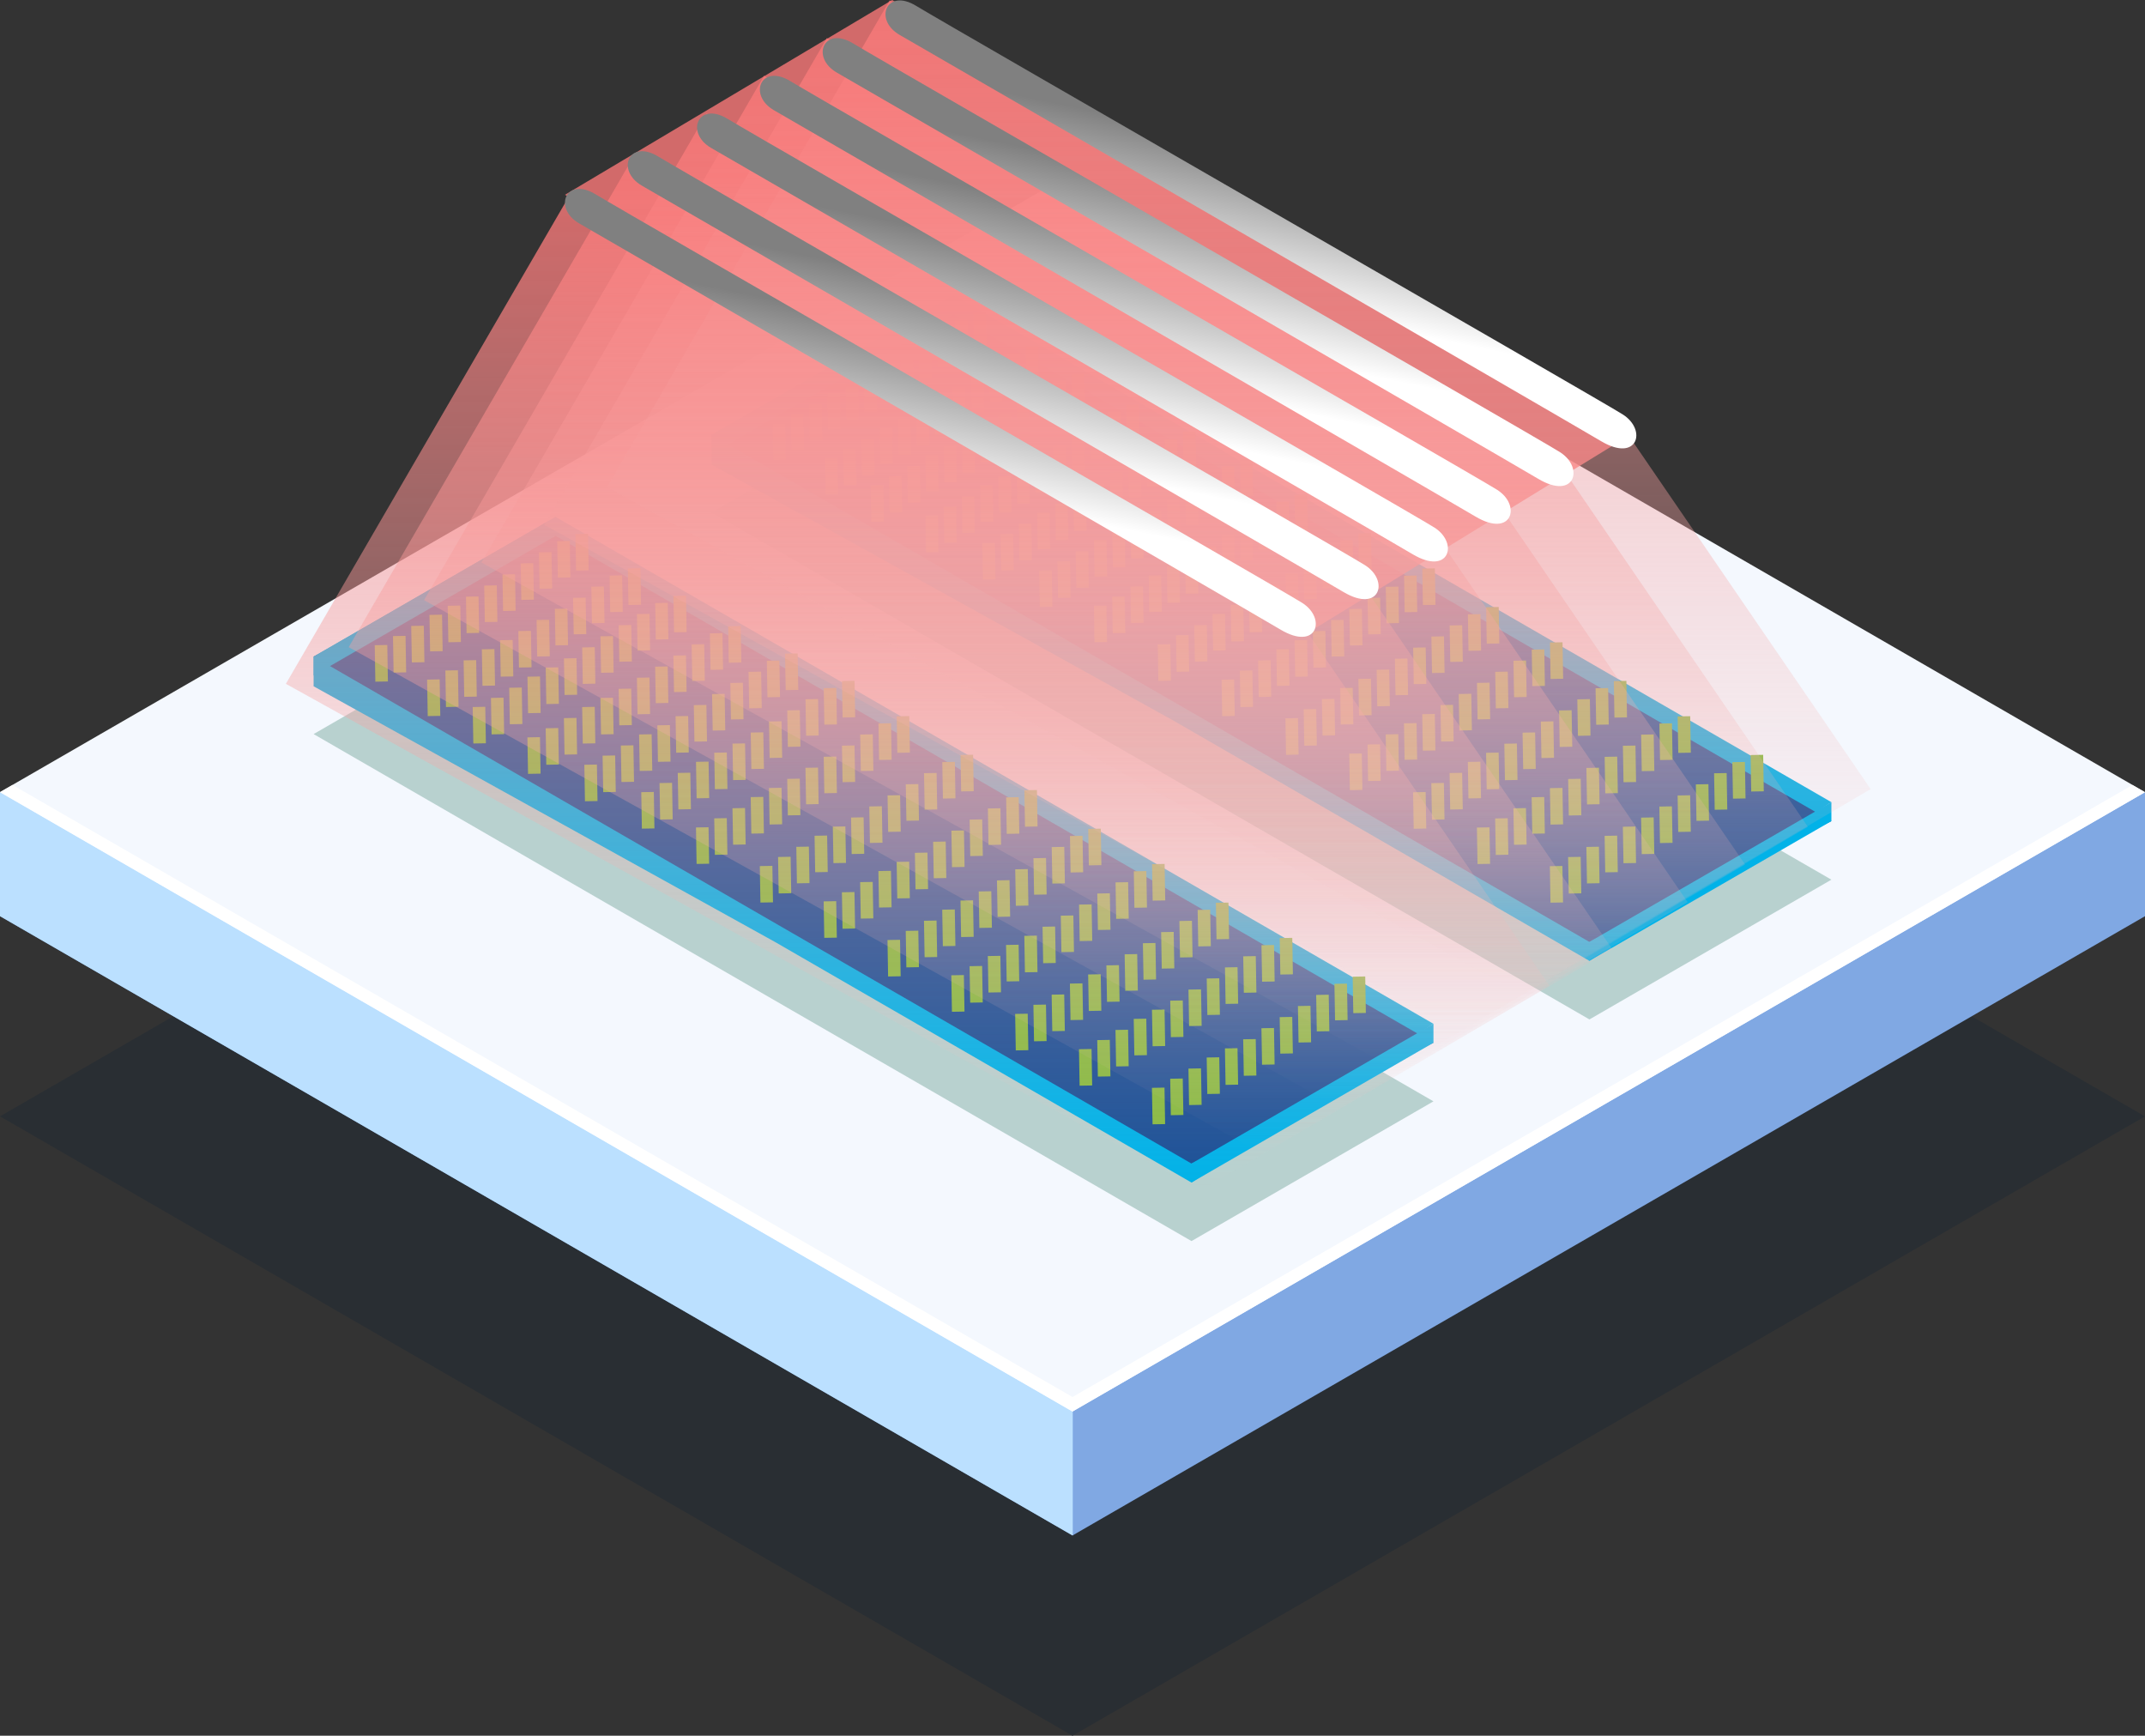 <svg xmlns="http://www.w3.org/2000/svg" xmlns:xlink="http://www.w3.org/1999/xlink" width="170.76" height="138.157" viewBox="0 0 170.76 138.157">
  <rect x="0" y="0" width="170.76" height="138.157" fill="#333333" stroke="none"/>
  <defs>
    <clipPath id="clip-path">
      <path id="路径_11005" data-name="路径 11005" d="M162.275,168.545l85.382,49.293,85.378-49.291V158.68l-170.76,0Z" transform="translate(-162.275 -158.678)" fill="none"/>
    </clipPath>
    <linearGradient id="linear-gradient" x1="0.5" x2="0.5" y2="1" gradientUnits="objectBoundingBox">
      <stop offset="0" stop-color="#fa7878" stop-opacity="0.8"/>
      <stop offset="1" stop-color="#f2caca" stop-opacity="0"/>
    </linearGradient>
    <linearGradient id="linear-gradient-7" x1="0.447" y1="0.647" x2="0.544" y2="0.346" gradientUnits="objectBoundingBox">
      <stop offset="0" stop-color="#fff"/>
      <stop offset="1" stop-color="gray"/>
    </linearGradient>
  </defs>
  <g id="solution_sch_sprouting" transform="translate(-1180.202 -681.827)">
    <g id="底座" transform="translate(1180.202 695.59)">
      <path id="底座-阴影" d="M247.656,235.079l-85.38-49.3,85.378-49.291,85.38,49.293Z" transform="translate(-162.276 -110.685)" fill="#292e33"/>
      <g id="底座-2" data-name="底座" transform="translate(0 0)">
        <g id="底座-右" transform="translate(0 49.293)" clip-path="url(#clip-path)">
          <rect id="矩形_2159" data-name="矩形 2159" width="170.76" height="59.16" fill="#80a8e3"/>
        </g>
        <g id="底座-左" transform="translate(0 49.293)" clip-path="url(#clip-path)">
          <path id="路径_12109" data-name="路径 12109" d="M0,0H85.4V59.181L0,59.16Z" fill="#bbe0ff"/>
        </g>
        <path id="底座-上" d="M247.656,235.079l-85.38-49.3,85.378-49.291,85.38,49.293Z" transform="translate(-162.276 -136.492)" fill="#f4f8fe"/>
        <path id="底座-高光" d="M247.656,207.136l-84.382-48.718-1,.575,85.38,49.3L333.033,159l-1-.575Z" transform="translate(-162.276 -109.703)" fill="#fff"/>
      </g>
    </g>
    <g id="发芽" transform="translate(1205.167 722.97)">
      <path id="阴影" d="M.105,15.836,38.188,37.829,62.125,51.646l7.869,4.546L89.256,45.068l-7.88-4.548L57.449,26.708,19.368,4.718Z" transform="translate(-0.105 1.451)" fill="#b8d1cf"/>
      <g id="板子" transform="translate(0 0)">
        <path id="路径_12165" data-name="路径 12165" d="M.105,15.365V17.73L36.886,38.108,60.819,51.931l9.175,5.3L89.255,44.595l-9.186-5.3L56.145,25.482,19.368,4.247Z" transform="translate(-0.105 -4.247)" fill="#01b2e8"/>
        <path id="水" d="M.105,16.1,38.188,38.09,62.124,51.907l7.869,4.546,19.262-9.617-7.88-4.544L57.448,28.474,19.368,6.489Z" transform="translate(-0.105 -4.98)" fill="#1c5197"/>
        <path id="路径_12167" data-name="路径 12167" d="M60.231,50.554V52.06L79.493,40.938V39.432Z" transform="translate(9.658 0.918)" fill="#01b2e8"/>
        <path id="路径_12181" data-name="路径 12181" d="M60.231,50.554V52.06L79.493,40.938V39.432Z" transform="translate(-60.231 -39.431)" fill="#01b2e8"/>
        <g id="种子" transform="matrix(1, -0.017, 0.017, 1, 5.221, 1.632)">
          <g id="组_29500" data-name="组 29500" transform="translate(0 0)">
            <line id="直线_16" data-name="直线 16" y2="2.904" transform="translate(0 8.572)" fill="none" stroke="#88bb42" stroke-width="1"/>
            <line id="直线_17" data-name="直线 17" y2="2.904" transform="translate(1.465 7.872)" fill="none" stroke="#88bb42" stroke-width="1"/>
            <line id="直线_18" data-name="直线 18" y2="2.904" transform="translate(2.931 7.09)" fill="none" stroke="#88bb42" stroke-width="1"/>
            <line id="直线_19" data-name="直线 19" y2="2.904" transform="translate(4.398 6.233)" fill="none" stroke="#88bb42" stroke-width="1"/>
            <line id="直线_20" data-name="直线 20" y2="2.904" transform="translate(5.863 5.532)" fill="none" stroke="#88bb42" stroke-width="1"/>
            <line id="直线_21" data-name="直线 21" y2="2.904" transform="translate(7.327 4.832)" fill="none" stroke="#88bb42" stroke-width="1"/>
            <line id="直线_22" data-name="直线 22" y2="2.904" transform="translate(8.794 3.976)" fill="none" stroke="#88bb42" stroke-width="1"/>
            <line id="直线_23" data-name="直线 23" y2="2.904" transform="translate(10.262 3.119)" fill="none" stroke="#88bb42" stroke-width="1"/>
            <line id="直线_24" data-name="直线 24" y2="2.904" transform="translate(11.729 2.261)" fill="none" stroke="#88bb42" stroke-width="1"/>
            <line id="直线_25" data-name="直线 25" y2="2.904" transform="translate(13.196 1.401)" fill="none" stroke="#88bb42" stroke-width="1"/>
            <line id="直线_26" data-name="直线 26" y2="2.904" transform="translate(14.664 0.544)" fill="none" stroke="#88bb42" stroke-width="1"/>
            <line id="直线_27" data-name="直线 27" y2="2.904" transform="translate(16.126 0)" fill="none" stroke="#88bb42" stroke-width="1"/>
          </g>
          <g id="组_29501" data-name="组 29501" transform="translate(4.122 2.809)">
            <line id="直线_16-2" data-name="直线 16" y2="2.904" transform="translate(0 8.572)" fill="none" stroke="#88bb42" stroke-width="1"/>
            <line id="直线_17-2" data-name="直线 17" y2="2.904" transform="translate(1.465 7.872)" fill="none" stroke="#88bb42" stroke-width="1"/>
            <line id="直线_18-2" data-name="直线 18" y2="2.904" transform="translate(2.931 7.09)" fill="none" stroke="#88bb42" stroke-width="1"/>
            <line id="直线_19-2" data-name="直线 19" y2="2.904" transform="translate(4.398 6.233)" fill="none" stroke="#88bb42" stroke-width="1"/>
            <line id="直线_20-2" data-name="直线 20" y2="2.904" transform="translate(5.863 5.532)" fill="none" stroke="#88bb42" stroke-width="1"/>
            <line id="直线_21-2" data-name="直线 21" y2="2.904" transform="translate(7.327 4.832)" fill="none" stroke="#88bb42" stroke-width="1"/>
            <line id="直线_22-2" data-name="直线 22" y2="2.904" transform="translate(8.794 3.976)" fill="none" stroke="#88bb42" stroke-width="1"/>
            <line id="直线_23-2" data-name="直线 23" y2="2.904" transform="translate(10.262 3.119)" fill="none" stroke="#88bb42" stroke-width="1"/>
            <line id="直线_24-2" data-name="直线 24" y2="2.904" transform="translate(11.729 2.261)" fill="none" stroke="#88bb42" stroke-width="1"/>
            <line id="直线_25-2" data-name="直线 25" y2="2.904" transform="translate(13.196 1.401)" fill="none" stroke="#88bb42" stroke-width="1"/>
            <line id="直线_26-2" data-name="直线 26" y2="2.904" transform="translate(14.664 0.544)" fill="none" stroke="#88bb42" stroke-width="1"/>
            <line id="直线_27-2" data-name="直线 27" y2="2.904" transform="translate(16.126 0)" fill="none" stroke="#88bb42" stroke-width="1"/>
          </g>
          <g id="组_29502" data-name="组 29502" transform="translate(7.714 5.051)">
            <line id="直线_16-3" data-name="直线 16" y2="2.904" transform="translate(0 8.572)" fill="none" stroke="#88bb42" stroke-width="1"/>
            <line id="直线_17-3" data-name="直线 17" y2="2.904" transform="translate(1.465 7.872)" fill="none" stroke="#88bb42" stroke-width="1"/>
            <line id="直线_18-3" data-name="直线 18" y2="2.904" transform="translate(2.931 7.09)" fill="none" stroke="#88bb42" stroke-width="1"/>
            <line id="直线_19-3" data-name="直线 19" y2="2.904" transform="translate(4.398 6.233)" fill="none" stroke="#88bb42" stroke-width="1"/>
            <line id="直线_20-3" data-name="直线 20" y2="2.904" transform="translate(5.863 5.532)" fill="none" stroke="#88bb42" stroke-width="1"/>
            <line id="直线_21-3" data-name="直线 21" y2="2.904" transform="translate(7.327 4.832)" fill="none" stroke="#88bb42" stroke-width="1"/>
            <line id="直线_22-3" data-name="直线 22" y2="2.904" transform="translate(8.794 3.976)" fill="none" stroke="#88bb42" stroke-width="1"/>
            <line id="直线_23-3" data-name="直线 23" y2="2.904" transform="translate(10.262 3.119)" fill="none" stroke="#88bb42" stroke-width="1"/>
            <line id="直线_24-3" data-name="直线 24" y2="2.904" transform="translate(11.729 2.261)" fill="none" stroke="#88bb42" stroke-width="1"/>
            <line id="直线_25-3" data-name="直线 25" y2="2.904" transform="translate(13.196 1.401)" fill="none" stroke="#88bb42" stroke-width="1"/>
            <line id="直线_26-3" data-name="直线 26" y2="2.904" transform="translate(14.664 0.544)" fill="none" stroke="#88bb42" stroke-width="1"/>
            <line id="直线_27-3" data-name="直线 27" y2="2.904" transform="translate(16.126 0)" fill="none" stroke="#88bb42" stroke-width="1"/>
          </g>
          <g id="组_29503" data-name="组 29503" transform="translate(12.027 7.541)">
            <line id="直线_16-4" data-name="直线 16" y2="2.904" transform="translate(0 8.572)" fill="none" stroke="#88bb42" stroke-width="1"/>
            <line id="直线_17-4" data-name="直线 17" y2="2.904" transform="translate(1.465 7.872)" fill="none" stroke="#88bb42" stroke-width="1"/>
            <line id="直线_18-4" data-name="直线 18" y2="2.904" transform="translate(2.931 7.09)" fill="none" stroke="#88bb42" stroke-width="1"/>
            <line id="直线_19-4" data-name="直线 19" y2="2.904" transform="translate(4.398 6.233)" fill="none" stroke="#88bb42" stroke-width="1"/>
            <line id="直线_20-4" data-name="直线 20" y2="2.904" transform="translate(5.863 5.532)" fill="none" stroke="#88bb42" stroke-width="1"/>
            <line id="直线_21-4" data-name="直线 21" y2="2.904" transform="translate(7.327 4.832)" fill="none" stroke="#88bb42" stroke-width="1"/>
            <line id="直线_22-4" data-name="直线 22" y2="2.904" transform="translate(8.794 3.976)" fill="none" stroke="#88bb42" stroke-width="1"/>
            <line id="直线_23-4" data-name="直线 23" y2="2.904" transform="translate(10.262 3.119)" fill="none" stroke="#88bb42" stroke-width="1"/>
            <line id="直线_24-4" data-name="直线 24" y2="2.904" transform="translate(11.729 2.261)" fill="none" stroke="#88bb42" stroke-width="1"/>
            <line id="直线_25-4" data-name="直线 25" y2="2.904" transform="translate(13.196 1.401)" fill="none" stroke="#88bb42" stroke-width="1"/>
            <line id="直线_26-4" data-name="直线 26" y2="2.904" transform="translate(14.664 0.544)" fill="none" stroke="#88bb42" stroke-width="1"/>
            <line id="直线_27-4" data-name="直线 27" y2="2.904" transform="translate(16.126 0)" fill="none" stroke="#88bb42" stroke-width="1"/>
          </g>
          <g id="组_29504" data-name="组 29504" transform="translate(16.52 9.798)">
            <line id="直线_16-5" data-name="直线 16" y2="2.904" transform="translate(0 8.572)" fill="none" stroke="#88bb42" stroke-width="1"/>
            <line id="直线_17-5" data-name="直线 17" y2="2.904" transform="translate(1.465 7.872)" fill="none" stroke="#88bb42" stroke-width="1"/>
            <line id="直线_18-5" data-name="直线 18" y2="2.904" transform="translate(2.931 7.09)" fill="none" stroke="#88bb42" stroke-width="1"/>
            <line id="直线_19-5" data-name="直线 19" y2="2.904" transform="translate(4.398 6.233)" fill="none" stroke="#88bb42" stroke-width="1"/>
            <line id="直线_20-5" data-name="直线 20" y2="2.904" transform="translate(5.863 5.532)" fill="none" stroke="#88bb42" stroke-width="1"/>
            <line id="直线_21-5" data-name="直线 21" y2="2.904" transform="translate(7.327 4.832)" fill="none" stroke="#88bb42" stroke-width="1"/>
            <line id="直线_22-5" data-name="直线 22" y2="2.904" transform="translate(8.794 3.976)" fill="none" stroke="#88bb42" stroke-width="1"/>
            <line id="直线_23-5" data-name="直线 23" y2="2.904" transform="translate(10.262 3.119)" fill="none" stroke="#88bb42" stroke-width="1"/>
            <line id="直线_24-5" data-name="直线 24" y2="2.904" transform="translate(11.729 2.261)" fill="none" stroke="#88bb42" stroke-width="1"/>
            <line id="直线_25-5" data-name="直线 25" y2="2.904" transform="translate(13.196 1.401)" fill="none" stroke="#88bb42" stroke-width="1"/>
            <line id="直线_26-5" data-name="直线 26" y2="2.904" transform="translate(14.664 0.544)" fill="none" stroke="#88bb42" stroke-width="1"/>
            <line id="直线_27-5" data-name="直线 27" y2="2.904" transform="translate(16.126 0)" fill="none" stroke="#88bb42" stroke-width="1"/>
          </g>
          <g id="组_29505" data-name="组 29505" transform="translate(21.013 12.055)">
            <line id="直线_16-6" data-name="直线 16" y2="2.904" transform="translate(0 8.572)" fill="none" stroke="#88bb42" stroke-width="1"/>
            <line id="直线_17-6" data-name="直线 17" y2="2.904" transform="translate(1.465 7.872)" fill="none" stroke="#88bb42" stroke-width="1"/>
            <line id="直线_18-6" data-name="直线 18" y2="2.904" transform="translate(2.931 7.09)" fill="none" stroke="#88bb42" stroke-width="1"/>
            <line id="直线_19-6" data-name="直线 19" y2="2.904" transform="translate(4.398 6.233)" fill="none" stroke="#88bb42" stroke-width="1"/>
            <line id="直线_20-6" data-name="直线 20" y2="2.904" transform="translate(5.863 5.532)" fill="none" stroke="#88bb42" stroke-width="1"/>
            <line id="直线_21-6" data-name="直线 21" y2="2.904" transform="translate(7.327 4.832)" fill="none" stroke="#88bb42" stroke-width="1"/>
            <line id="直线_22-6" data-name="直线 22" y2="2.904" transform="translate(8.794 3.976)" fill="none" stroke="#88bb42" stroke-width="1"/>
            <line id="直线_23-6" data-name="直线 23" y2="2.904" transform="translate(10.262 3.119)" fill="none" stroke="#88bb42" stroke-width="1"/>
            <line id="直线_24-6" data-name="直线 24" y2="2.904" transform="translate(11.729 2.261)" fill="none" stroke="#88bb42" stroke-width="1"/>
            <line id="直线_25-6" data-name="直线 25" y2="2.904" transform="translate(13.196 1.401)" fill="none" stroke="#88bb42" stroke-width="1"/>
            <line id="直线_26-6" data-name="直线 26" y2="2.904" transform="translate(14.664 0.544)" fill="none" stroke="#88bb42" stroke-width="1"/>
            <line id="直线_27-6" data-name="直线 27" y2="2.904" transform="translate(16.126 0)" fill="none" stroke="#88bb42" stroke-width="1"/>
          </g>
          <g id="组_29506" data-name="组 29506" transform="translate(25.32 14.937)">
            <line id="直线_16-7" data-name="直线 16" y2="2.904" transform="translate(0 8.572)" fill="none" stroke="#88bb42" stroke-width="1"/>
            <line id="直线_17-7" data-name="直线 17" y2="2.904" transform="translate(1.465 7.872)" fill="none" stroke="#88bb42" stroke-width="1"/>
            <line id="直线_18-7" data-name="直线 18" y2="2.904" transform="translate(2.931 7.09)" fill="none" stroke="#88bb42" stroke-width="1"/>
            <line id="直线_19-7" data-name="直线 19" y2="2.904" transform="translate(4.398 6.233)" fill="none" stroke="#88bb42" stroke-width="1"/>
            <line id="直线_20-7" data-name="直线 20" y2="2.904" transform="translate(5.863 5.532)" fill="none" stroke="#88bb42" stroke-width="1"/>
            <line id="直线_21-7" data-name="直线 21" y2="2.904" transform="translate(7.327 4.832)" fill="none" stroke="#88bb42" stroke-width="1"/>
            <line id="直线_22-7" data-name="直线 22" y2="2.904" transform="translate(8.794 3.976)" fill="none" stroke="#88bb42" stroke-width="1"/>
            <line id="直线_23-7" data-name="直线 23" y2="2.904" transform="translate(10.262 3.119)" fill="none" stroke="#88bb42" stroke-width="1"/>
            <line id="直线_24-7" data-name="直线 24" y2="2.904" transform="translate(11.729 2.261)" fill="none" stroke="#88bb42" stroke-width="1"/>
            <line id="直线_25-7" data-name="直线 25" y2="2.904" transform="translate(13.196 1.401)" fill="none" stroke="#88bb42" stroke-width="1"/>
            <line id="直线_26-7" data-name="直线 26" y2="2.904" transform="translate(14.664 0.544)" fill="none" stroke="#88bb42" stroke-width="1"/>
            <line id="直线_27-7" data-name="直线 27" y2="2.904" transform="translate(16.126 0)" fill="none" stroke="#88bb42" stroke-width="1"/>
          </g>
          <g id="组_29507" data-name="组 29507" transform="translate(30.348 18.097)">
            <line id="直线_16-8" data-name="直线 16" y2="2.904" transform="translate(0 8.572)" fill="none" stroke="#88bb42" stroke-width="1"/>
            <line id="直线_17-8" data-name="直线 17" y2="2.904" transform="translate(1.465 7.872)" fill="none" stroke="#88bb42" stroke-width="1"/>
            <line id="直线_18-8" data-name="直线 18" y2="2.904" transform="translate(2.931 7.09)" fill="none" stroke="#88bb42" stroke-width="1"/>
            <line id="直线_19-8" data-name="直线 19" y2="2.904" transform="translate(4.398 6.233)" fill="none" stroke="#88bb42" stroke-width="1"/>
            <line id="直线_20-8" data-name="直线 20" y2="2.904" transform="translate(5.863 5.532)" fill="none" stroke="#88bb42" stroke-width="1"/>
            <line id="直线_21-8" data-name="直线 21" y2="2.904" transform="translate(7.327 4.832)" fill="none" stroke="#88bb42" stroke-width="1"/>
            <line id="直线_22-8" data-name="直线 22" y2="2.904" transform="translate(8.794 3.976)" fill="none" stroke="#88bb42" stroke-width="1"/>
            <line id="直线_23-8" data-name="直线 23" y2="2.904" transform="translate(10.262 3.119)" fill="none" stroke="#88bb42" stroke-width="1"/>
            <line id="直线_24-8" data-name="直线 24" y2="2.904" transform="translate(11.729 2.261)" fill="none" stroke="#88bb42" stroke-width="1"/>
            <line id="直线_25-8" data-name="直线 25" y2="2.904" transform="translate(13.196 1.401)" fill="none" stroke="#88bb42" stroke-width="1"/>
            <line id="直线_26-8" data-name="直线 26" y2="2.904" transform="translate(14.664 0.544)" fill="none" stroke="#88bb42" stroke-width="1"/>
            <line id="直线_27-8" data-name="直线 27" y2="2.904" transform="translate(16.126 0)" fill="none" stroke="#88bb42" stroke-width="1"/>
          </g>
          <g id="组_29508" data-name="组 29508" transform="translate(35.381 20.992)">
            <line id="直线_16-9" data-name="直线 16" y2="2.904" transform="translate(0 8.572)" fill="none" stroke="#88bb42" stroke-width="1"/>
            <line id="直线_17-9" data-name="直线 17" y2="2.904" transform="translate(1.465 7.872)" fill="none" stroke="#88bb42" stroke-width="1"/>
            <line id="直线_18-9" data-name="直线 18" y2="2.904" transform="translate(2.931 7.09)" fill="none" stroke="#88bb42" stroke-width="1"/>
            <line id="直线_19-9" data-name="直线 19" y2="2.904" transform="translate(4.398 6.233)" fill="none" stroke="#88bb42" stroke-width="1"/>
            <line id="直线_20-9" data-name="直线 20" y2="2.904" transform="translate(5.863 5.532)" fill="none" stroke="#88bb42" stroke-width="1"/>
            <line id="直线_21-9" data-name="直线 21" y2="2.904" transform="translate(7.327 4.832)" fill="none" stroke="#88bb42" stroke-width="1"/>
            <line id="直线_22-9" data-name="直线 22" y2="2.904" transform="translate(8.794 3.976)" fill="none" stroke="#88bb42" stroke-width="1"/>
            <line id="直线_23-9" data-name="直线 23" y2="2.904" transform="translate(10.262 3.119)" fill="none" stroke="#88bb42" stroke-width="1"/>
            <line id="直线_24-9" data-name="直线 24" y2="2.904" transform="translate(11.729 2.261)" fill="none" stroke="#88bb42" stroke-width="1"/>
            <line id="直线_25-9" data-name="直线 25" y2="2.904" transform="translate(13.196 1.401)" fill="none" stroke="#88bb42" stroke-width="1"/>
            <line id="直线_26-9" data-name="直线 26" y2="2.904" transform="translate(14.664 0.544)" fill="none" stroke="#88bb42" stroke-width="1"/>
            <line id="直线_27-9" data-name="直线 27" y2="2.904" transform="translate(16.126 0)" fill="none" stroke="#88bb42" stroke-width="1"/>
          </g>
          <g id="组_29509" data-name="组 29509" transform="translate(40.409 24.152)">
            <line id="直线_16-10" data-name="直线 16" y2="2.904" transform="translate(0 8.572)" fill="none" stroke="#88bb42" stroke-width="1"/>
            <line id="直线_17-10" data-name="直线 17" y2="2.904" transform="translate(1.465 7.872)" fill="none" stroke="#88bb42" stroke-width="1"/>
            <line id="直线_18-10" data-name="直线 18" y2="2.904" transform="translate(2.931 7.09)" fill="none" stroke="#88bb42" stroke-width="1"/>
            <line id="直线_19-10" data-name="直线 19" y2="2.904" transform="translate(4.398 6.233)" fill="none" stroke="#88bb42" stroke-width="1"/>
            <line id="直线_20-10" data-name="直线 20" y2="2.904" transform="translate(5.863 5.532)" fill="none" stroke="#88bb42" stroke-width="1"/>
            <line id="直线_21-10" data-name="直线 21" y2="2.904" transform="translate(7.327 4.832)" fill="none" stroke="#88bb42" stroke-width="1"/>
            <line id="直线_22-10" data-name="直线 22" y2="2.904" transform="translate(8.794 3.976)" fill="none" stroke="#88bb42" stroke-width="1"/>
            <line id="直线_23-10" data-name="直线 23" y2="2.904" transform="translate(10.262 3.119)" fill="none" stroke="#88bb42" stroke-width="1"/>
            <line id="直线_24-10" data-name="直线 24" y2="2.904" transform="translate(11.729 2.261)" fill="none" stroke="#88bb42" stroke-width="1"/>
            <line id="直线_25-10" data-name="直线 25" y2="2.904" transform="translate(13.196 1.401)" fill="none" stroke="#88bb42" stroke-width="1"/>
            <line id="直线_26-10" data-name="直线 26" y2="2.904" transform="translate(14.664 0.544)" fill="none" stroke="#88bb42" stroke-width="1"/>
            <line id="直线_27-10" data-name="直线 27" y2="2.904" transform="translate(16.126 0)" fill="none" stroke="#88bb42" stroke-width="1"/>
          </g>
          <g id="组_29510" data-name="组 29510" transform="translate(45.441 27.046)">
            <line id="直线_16-11" data-name="直线 16" y2="2.904" transform="translate(0 8.572)" fill="none" stroke="#88bb42" stroke-width="1"/>
            <line id="直线_17-11" data-name="直线 17" y2="2.904" transform="translate(1.465 7.872)" fill="none" stroke="#88bb42" stroke-width="1"/>
            <line id="直线_18-11" data-name="直线 18" y2="2.904" transform="translate(2.931 7.09)" fill="none" stroke="#88bb42" stroke-width="1"/>
            <line id="直线_19-11" data-name="直线 19" y2="2.904" transform="translate(4.398 6.233)" fill="none" stroke="#88bb42" stroke-width="1"/>
            <line id="直线_20-11" data-name="直线 20" y2="2.904" transform="translate(5.863 5.532)" fill="none" stroke="#88bb42" stroke-width="1"/>
            <line id="直线_21-11" data-name="直线 21" y2="2.904" transform="translate(7.327 4.832)" fill="none" stroke="#88bb42" stroke-width="1"/>
            <line id="直线_22-11" data-name="直线 22" y2="2.904" transform="translate(8.794 3.976)" fill="none" stroke="#88bb42" stroke-width="1"/>
            <line id="直线_23-11" data-name="直线 23" y2="2.904" transform="translate(10.262 3.119)" fill="none" stroke="#88bb42" stroke-width="1"/>
            <line id="直线_24-11" data-name="直线 24" y2="2.904" transform="translate(11.729 2.261)" fill="none" stroke="#88bb42" stroke-width="1"/>
            <line id="直线_25-11" data-name="直线 25" y2="2.904" transform="translate(13.196 1.401)" fill="none" stroke="#88bb42" stroke-width="1"/>
            <line id="直线_26-11" data-name="直线 26" y2="2.904" transform="translate(14.664 0.544)" fill="none" stroke="#88bb42" stroke-width="1"/>
            <line id="直线_27-11" data-name="直线 27" y2="2.904" transform="translate(16.126 0)" fill="none" stroke="#88bb42" stroke-width="1"/>
          </g>
          <g id="组_29511" data-name="组 29511" transform="translate(50.47 30.206)">
            <line id="直线_16-12" data-name="直线 16" y2="2.904" transform="translate(0 8.572)" fill="none" stroke="#88bb42" stroke-width="1"/>
            <line id="直线_17-12" data-name="直线 17" y2="2.904" transform="translate(1.465 7.872)" fill="none" stroke="#88bb42" stroke-width="1"/>
            <line id="直线_18-12" data-name="直线 18" y2="2.904" transform="translate(2.931 7.09)" fill="none" stroke="#88bb42" stroke-width="1"/>
            <line id="直线_19-12" data-name="直线 19" y2="2.904" transform="translate(4.398 6.233)" fill="none" stroke="#88bb42" stroke-width="1"/>
            <line id="直线_20-12" data-name="直线 20" y2="2.904" transform="translate(5.863 5.532)" fill="none" stroke="#88bb42" stroke-width="1"/>
            <line id="直线_21-12" data-name="直线 21" y2="2.904" transform="translate(7.327 4.832)" fill="none" stroke="#88bb42" stroke-width="1"/>
            <line id="直线_22-12" data-name="直线 22" y2="2.904" transform="translate(8.794 3.976)" fill="none" stroke="#88bb42" stroke-width="1"/>
            <line id="直线_23-12" data-name="直线 23" y2="2.904" transform="translate(10.262 3.119)" fill="none" stroke="#88bb42" stroke-width="1"/>
            <line id="直线_24-12" data-name="直线 24" y2="2.904" transform="translate(11.729 2.261)" fill="none" stroke="#88bb42" stroke-width="1"/>
            <line id="直线_25-12" data-name="直线 25" y2="2.904" transform="translate(13.196 1.401)" fill="none" stroke="#88bb42" stroke-width="1"/>
            <line id="直线_26-12" data-name="直线 26" y2="2.904" transform="translate(14.664 0.544)" fill="none" stroke="#88bb42" stroke-width="1"/>
            <line id="直线_27-12" data-name="直线 27" y2="2.904" transform="translate(16.126 0)" fill="none" stroke="#88bb42" stroke-width="1"/>
          </g>
          <g id="组_29512" data-name="组 29512" transform="translate(55.502 33.101)">
            <line id="直线_16-13" data-name="直线 16" y2="2.904" transform="translate(0 8.572)" fill="none" stroke="#88bb42" stroke-width="1"/>
            <line id="直线_17-13" data-name="直线 17" y2="2.904" transform="translate(1.465 7.872)" fill="none" stroke="#88bb42" stroke-width="1"/>
            <line id="直线_18-13" data-name="直线 18" y2="2.904" transform="translate(2.931 7.09)" fill="none" stroke="#88bb42" stroke-width="1"/>
            <line id="直线_19-13" data-name="直线 19" y2="2.904" transform="translate(4.398 6.233)" fill="none" stroke="#88bb42" stroke-width="1"/>
            <line id="直线_20-13" data-name="直线 20" y2="2.904" transform="translate(5.863 5.532)" fill="none" stroke="#88bb42" stroke-width="1"/>
            <line id="直线_21-13" data-name="直线 21" y2="2.904" transform="translate(7.327 4.832)" fill="none" stroke="#88bb42" stroke-width="1"/>
            <line id="直线_22-13" data-name="直线 22" y2="2.904" transform="translate(8.794 3.976)" fill="none" stroke="#88bb42" stroke-width="1"/>
            <line id="直线_23-13" data-name="直线 23" y2="2.904" transform="translate(10.262 3.119)" fill="none" stroke="#88bb42" stroke-width="1"/>
            <line id="直线_24-13" data-name="直线 24" y2="2.904" transform="translate(11.729 2.261)" fill="none" stroke="#88bb42" stroke-width="1"/>
            <line id="直线_25-13" data-name="直线 25" y2="2.904" transform="translate(13.196 1.401)" fill="none" stroke="#88bb42" stroke-width="1"/>
            <line id="直线_26-13" data-name="直线 26" y2="2.904" transform="translate(14.664 0.544)" fill="none" stroke="#88bb42" stroke-width="1"/>
            <line id="直线_27-13" data-name="直线 27" y2="2.904" transform="translate(16.126 0)" fill="none" stroke="#88bb42" stroke-width="1"/>
          </g>
          <g id="组_29513" data-name="组 29513" transform="translate(61.256 36.273)">
            <line id="直线_16-14" data-name="直线 16" y2="2.904" transform="translate(0 8.572)" fill="none" stroke="#88bb42" stroke-width="1"/>
            <line id="直线_17-14" data-name="直线 17" y2="2.904" transform="translate(1.465 7.872)" fill="none" stroke="#88bb42" stroke-width="1"/>
            <line id="直线_18-14" data-name="直线 18" y2="2.904" transform="translate(2.931 7.09)" fill="none" stroke="#88bb42" stroke-width="1"/>
            <line id="直线_19-14" data-name="直线 19" y2="2.904" transform="translate(4.398 6.233)" fill="none" stroke="#88bb42" stroke-width="1"/>
            <line id="直线_20-14" data-name="直线 20" y2="2.904" transform="translate(5.863 5.532)" fill="none" stroke="#88bb42" stroke-width="1"/>
            <line id="直线_21-14" data-name="直线 21" y2="2.904" transform="translate(7.327 4.832)" fill="none" stroke="#88bb42" stroke-width="1"/>
            <line id="直线_22-14" data-name="直线 22" y2="2.904" transform="translate(8.794 3.976)" fill="none" stroke="#88bb42" stroke-width="1"/>
            <line id="直线_23-14" data-name="直线 23" y2="2.904" transform="translate(10.262 3.119)" fill="none" stroke="#88bb42" stroke-width="1"/>
            <line id="直线_24-14" data-name="直线 24" y2="2.904" transform="translate(11.729 2.261)" fill="none" stroke="#88bb42" stroke-width="1"/>
            <line id="直线_25-14" data-name="直线 25" y2="2.904" transform="translate(13.196 1.401)" fill="none" stroke="#88bb42" stroke-width="1"/>
            <line id="直线_26-14" data-name="直线 26" y2="2.904" transform="translate(14.664 0.544)" fill="none" stroke="#88bb42" stroke-width="1"/>
            <line id="直线_27-14" data-name="直线 27" y2="2.904" transform="translate(16.126 0)" fill="none" stroke="#88bb42" stroke-width="1"/>
          </g>
        </g>
      </g>
    </g>
    <g id="发芽-2" data-name="发芽" transform="translate(1236.845 705.327)">
      <path id="阴影-2" data-name="阴影" d="M.105,15.836,38.188,37.829,62.125,51.646l7.869,4.546L89.256,45.068l-7.88-4.548L57.449,26.708,19.368,4.718Z" transform="translate(-0.105 1.451)" fill="#b8d1cf"/>
      <g id="板子-2" data-name="板子" transform="translate(0 0)">
        <path id="路径_12165-2" data-name="路径 12165" d="M.105,15.365V17.73L36.886,38.108,60.819,51.931l9.175,5.3L89.255,44.595l-9.186-5.3L56.145,25.482,19.368,4.247Z" transform="translate(-0.105 -4.247)" fill="#01b2e8"/>
        <path id="水-2" data-name="水" d="M.105,16.1,38.188,38.09,62.124,51.907l7.869,4.546,19.262-9.617-7.88-4.544L57.448,28.474,19.368,6.489Z" transform="translate(-0.105 -4.98)" fill="#1c5197"/>
        <path id="路径_12167-2" data-name="路径 12167" d="M60.231,50.554V52.06L79.493,40.938V39.432Z" transform="translate(9.658 0.918)" fill="#01b2e8"/>
        <path id="路径_12181-2" data-name="路径 12181" d="M60.231,50.554V52.06L79.493,40.938V39.432Z" transform="translate(-60.231 -39.431)" fill="#01b2e8"/>
        <g id="种子-2" data-name="种子" transform="matrix(1, -0.017, 0.017, 1, 5.221, 1.632)">
          <g id="组_29500-2" data-name="组 29500" transform="translate(0 0)">
            <line id="直线_16-15" data-name="直线 16" y2="2.904" transform="translate(0 8.572)" fill="none" stroke="#88bb42" stroke-width="1"/>
            <line id="直线_17-15" data-name="直线 17" y2="2.904" transform="translate(1.465 7.872)" fill="none" stroke="#88bb42" stroke-width="1"/>
            <line id="直线_18-15" data-name="直线 18" y2="2.904" transform="translate(2.931 7.09)" fill="none" stroke="#88bb42" stroke-width="1"/>
            <line id="直线_19-15" data-name="直线 19" y2="2.904" transform="translate(4.398 6.233)" fill="none" stroke="#88bb42" stroke-width="1"/>
            <line id="直线_20-15" data-name="直线 20" y2="2.904" transform="translate(5.863 5.532)" fill="none" stroke="#88bb42" stroke-width="1"/>
            <line id="直线_21-15" data-name="直线 21" y2="2.904" transform="translate(7.327 4.832)" fill="none" stroke="#88bb42" stroke-width="1"/>
            <line id="直线_22-15" data-name="直线 22" y2="2.904" transform="translate(8.794 3.976)" fill="none" stroke="#88bb42" stroke-width="1"/>
            <line id="直线_23-15" data-name="直线 23" y2="2.904" transform="translate(10.262 3.119)" fill="none" stroke="#88bb42" stroke-width="1"/>
            <line id="直线_24-15" data-name="直线 24" y2="2.904" transform="translate(11.729 2.261)" fill="none" stroke="#88bb42" stroke-width="1"/>
            <line id="直线_25-15" data-name="直线 25" y2="2.904" transform="translate(13.196 1.401)" fill="none" stroke="#88bb42" stroke-width="1"/>
            <line id="直线_26-15" data-name="直线 26" y2="2.904" transform="translate(14.664 0.544)" fill="none" stroke="#88bb42" stroke-width="1"/>
            <line id="直线_27-15" data-name="直线 27" y2="2.904" transform="translate(16.126 0)" fill="none" stroke="#88bb42" stroke-width="1"/>
          </g>
          <g id="组_29501-2" data-name="组 29501" transform="translate(4.122 2.809)">
            <line id="直线_16-16" data-name="直线 16" y2="2.904" transform="translate(0 8.572)" fill="none" stroke="#88bb42" stroke-width="1"/>
            <line id="直线_17-16" data-name="直线 17" y2="2.904" transform="translate(1.465 7.872)" fill="none" stroke="#88bb42" stroke-width="1"/>
            <line id="直线_18-16" data-name="直线 18" y2="2.904" transform="translate(2.931 7.09)" fill="none" stroke="#88bb42" stroke-width="1"/>
            <line id="直线_19-16" data-name="直线 19" y2="2.904" transform="translate(4.398 6.233)" fill="none" stroke="#88bb42" stroke-width="1"/>
            <line id="直线_20-16" data-name="直线 20" y2="2.904" transform="translate(5.863 5.532)" fill="none" stroke="#88bb42" stroke-width="1"/>
            <line id="直线_21-16" data-name="直线 21" y2="2.904" transform="translate(7.327 4.832)" fill="none" stroke="#88bb42" stroke-width="1"/>
            <line id="直线_22-16" data-name="直线 22" y2="2.904" transform="translate(8.794 3.976)" fill="none" stroke="#88bb42" stroke-width="1"/>
            <line id="直线_23-16" data-name="直线 23" y2="2.904" transform="translate(10.262 3.119)" fill="none" stroke="#88bb42" stroke-width="1"/>
            <line id="直线_24-16" data-name="直线 24" y2="2.904" transform="translate(11.729 2.261)" fill="none" stroke="#88bb42" stroke-width="1"/>
            <line id="直线_25-16" data-name="直线 25" y2="2.904" transform="translate(13.196 1.401)" fill="none" stroke="#88bb42" stroke-width="1"/>
            <line id="直线_26-16" data-name="直线 26" y2="2.904" transform="translate(14.664 0.544)" fill="none" stroke="#88bb42" stroke-width="1"/>
            <line id="直线_27-16" data-name="直线 27" y2="2.904" transform="translate(16.126 0)" fill="none" stroke="#88bb42" stroke-width="1"/>
          </g>
          <g id="组_29502-2" data-name="组 29502" transform="translate(7.714 5.051)">
            <line id="直线_16-17" data-name="直线 16" y2="2.904" transform="translate(0 8.572)" fill="none" stroke="#88bb42" stroke-width="1"/>
            <line id="直线_17-17" data-name="直线 17" y2="2.904" transform="translate(1.465 7.872)" fill="none" stroke="#88bb42" stroke-width="1"/>
            <line id="直线_18-17" data-name="直线 18" y2="2.904" transform="translate(2.931 7.09)" fill="none" stroke="#88bb42" stroke-width="1"/>
            <line id="直线_19-17" data-name="直线 19" y2="2.904" transform="translate(4.398 6.233)" fill="none" stroke="#88bb42" stroke-width="1"/>
            <line id="直线_20-17" data-name="直线 20" y2="2.904" transform="translate(5.863 5.532)" fill="none" stroke="#88bb42" stroke-width="1"/>
            <line id="直线_21-17" data-name="直线 21" y2="2.904" transform="translate(7.327 4.832)" fill="none" stroke="#88bb42" stroke-width="1"/>
            <line id="直线_22-17" data-name="直线 22" y2="2.904" transform="translate(8.794 3.976)" fill="none" stroke="#88bb42" stroke-width="1"/>
            <line id="直线_23-17" data-name="直线 23" y2="2.904" transform="translate(10.262 3.119)" fill="none" stroke="#88bb42" stroke-width="1"/>
            <line id="直线_24-17" data-name="直线 24" y2="2.904" transform="translate(11.729 2.261)" fill="none" stroke="#88bb42" stroke-width="1"/>
            <line id="直线_25-17" data-name="直线 25" y2="2.904" transform="translate(13.196 1.401)" fill="none" stroke="#88bb42" stroke-width="1"/>
            <line id="直线_26-17" data-name="直线 26" y2="2.904" transform="translate(14.664 0.544)" fill="none" stroke="#88bb42" stroke-width="1"/>
            <line id="直线_27-17" data-name="直线 27" y2="2.904" transform="translate(16.126 0)" fill="none" stroke="#88bb42" stroke-width="1"/>
          </g>
          <g id="组_29503-2" data-name="组 29503" transform="translate(12.027 7.541)">
            <line id="直线_16-18" data-name="直线 16" y2="2.904" transform="translate(0 8.572)" fill="none" stroke="#88bb42" stroke-width="1"/>
            <line id="直线_17-18" data-name="直线 17" y2="2.904" transform="translate(1.465 7.872)" fill="none" stroke="#88bb42" stroke-width="1"/>
            <line id="直线_18-18" data-name="直线 18" y2="2.904" transform="translate(2.931 7.09)" fill="none" stroke="#88bb42" stroke-width="1"/>
            <line id="直线_19-18" data-name="直线 19" y2="2.904" transform="translate(4.398 6.233)" fill="none" stroke="#88bb42" stroke-width="1"/>
            <line id="直线_20-18" data-name="直线 20" y2="2.904" transform="translate(5.863 5.532)" fill="none" stroke="#88bb42" stroke-width="1"/>
            <line id="直线_21-18" data-name="直线 21" y2="2.904" transform="translate(7.327 4.832)" fill="none" stroke="#88bb42" stroke-width="1"/>
            <line id="直线_22-18" data-name="直线 22" y2="2.904" transform="translate(8.794 3.976)" fill="none" stroke="#88bb42" stroke-width="1"/>
            <line id="直线_23-18" data-name="直线 23" y2="2.904" transform="translate(10.262 3.119)" fill="none" stroke="#88bb42" stroke-width="1"/>
            <line id="直线_24-18" data-name="直线 24" y2="2.904" transform="translate(11.729 2.261)" fill="none" stroke="#88bb42" stroke-width="1"/>
            <line id="直线_25-18" data-name="直线 25" y2="2.904" transform="translate(13.196 1.401)" fill="none" stroke="#88bb42" stroke-width="1"/>
            <line id="直线_26-18" data-name="直线 26" y2="2.904" transform="translate(14.664 0.544)" fill="none" stroke="#88bb42" stroke-width="1"/>
            <line id="直线_27-18" data-name="直线 27" y2="2.904" transform="translate(16.126 0)" fill="none" stroke="#88bb42" stroke-width="1"/>
          </g>
          <g id="组_29504-2" data-name="组 29504" transform="translate(16.52 9.798)">
            <line id="直线_16-19" data-name="直线 16" y2="2.904" transform="translate(0 8.572)" fill="none" stroke="#88bb42" stroke-width="1"/>
            <line id="直线_17-19" data-name="直线 17" y2="2.904" transform="translate(1.465 7.872)" fill="none" stroke="#88bb42" stroke-width="1"/>
            <line id="直线_18-19" data-name="直线 18" y2="2.904" transform="translate(2.931 7.09)" fill="none" stroke="#88bb42" stroke-width="1"/>
            <line id="直线_19-19" data-name="直线 19" y2="2.904" transform="translate(4.398 6.233)" fill="none" stroke="#88bb42" stroke-width="1"/>
            <line id="直线_20-19" data-name="直线 20" y2="2.904" transform="translate(5.863 5.532)" fill="none" stroke="#88bb42" stroke-width="1"/>
            <line id="直线_21-19" data-name="直线 21" y2="2.904" transform="translate(7.327 4.832)" fill="none" stroke="#88bb42" stroke-width="1"/>
            <line id="直线_22-19" data-name="直线 22" y2="2.904" transform="translate(8.794 3.976)" fill="none" stroke="#88bb42" stroke-width="1"/>
            <line id="直线_23-19" data-name="直线 23" y2="2.904" transform="translate(10.262 3.119)" fill="none" stroke="#88bb42" stroke-width="1"/>
            <line id="直线_24-19" data-name="直线 24" y2="2.904" transform="translate(11.729 2.261)" fill="none" stroke="#88bb42" stroke-width="1"/>
            <line id="直线_25-19" data-name="直线 25" y2="2.904" transform="translate(13.196 1.401)" fill="none" stroke="#88bb42" stroke-width="1"/>
            <line id="直线_26-19" data-name="直线 26" y2="2.904" transform="translate(14.664 0.544)" fill="none" stroke="#88bb42" stroke-width="1"/>
            <line id="直线_27-19" data-name="直线 27" y2="2.904" transform="translate(16.126 0)" fill="none" stroke="#88bb42" stroke-width="1"/>
          </g>
          <g id="组_29505-2" data-name="组 29505" transform="translate(21.013 12.055)">
            <line id="直线_16-20" data-name="直线 16" y2="2.904" transform="translate(0 8.572)" fill="none" stroke="#88bb42" stroke-width="1"/>
            <line id="直线_17-20" data-name="直线 17" y2="2.904" transform="translate(1.465 7.872)" fill="none" stroke="#88bb42" stroke-width="1"/>
            <line id="直线_18-20" data-name="直线 18" y2="2.904" transform="translate(2.931 7.09)" fill="none" stroke="#88bb42" stroke-width="1"/>
            <line id="直线_19-20" data-name="直线 19" y2="2.904" transform="translate(4.398 6.233)" fill="none" stroke="#88bb42" stroke-width="1"/>
            <line id="直线_20-20" data-name="直线 20" y2="2.904" transform="translate(5.863 5.532)" fill="none" stroke="#88bb42" stroke-width="1"/>
            <line id="直线_21-20" data-name="直线 21" y2="2.904" transform="translate(7.327 4.832)" fill="none" stroke="#88bb42" stroke-width="1"/>
            <line id="直线_22-20" data-name="直线 22" y2="2.904" transform="translate(8.794 3.976)" fill="none" stroke="#88bb42" stroke-width="1"/>
            <line id="直线_23-20" data-name="直线 23" y2="2.904" transform="translate(10.262 3.119)" fill="none" stroke="#88bb42" stroke-width="1"/>
            <line id="直线_24-20" data-name="直线 24" y2="2.904" transform="translate(11.729 2.261)" fill="none" stroke="#88bb42" stroke-width="1"/>
            <line id="直线_25-20" data-name="直线 25" y2="2.904" transform="translate(13.196 1.401)" fill="none" stroke="#88bb42" stroke-width="1"/>
            <line id="直线_26-20" data-name="直线 26" y2="2.904" transform="translate(14.664 0.544)" fill="none" stroke="#88bb42" stroke-width="1"/>
            <line id="直线_27-20" data-name="直线 27" y2="2.904" transform="translate(16.126 0)" fill="none" stroke="#88bb42" stroke-width="1"/>
          </g>
          <g id="组_29506-2" data-name="组 29506" transform="translate(25.32 14.937)">
            <line id="直线_16-21" data-name="直线 16" y2="2.904" transform="translate(0 8.572)" fill="none" stroke="#88bb42" stroke-width="1"/>
            <line id="直线_17-21" data-name="直线 17" y2="2.904" transform="translate(1.465 7.872)" fill="none" stroke="#88bb42" stroke-width="1"/>
            <line id="直线_18-21" data-name="直线 18" y2="2.904" transform="translate(2.931 7.09)" fill="none" stroke="#88bb42" stroke-width="1"/>
            <line id="直线_19-21" data-name="直线 19" y2="2.904" transform="translate(4.398 6.233)" fill="none" stroke="#88bb42" stroke-width="1"/>
            <line id="直线_20-21" data-name="直线 20" y2="2.904" transform="translate(5.863 5.532)" fill="none" stroke="#88bb42" stroke-width="1"/>
            <line id="直线_21-21" data-name="直线 21" y2="2.904" transform="translate(7.327 4.832)" fill="none" stroke="#88bb42" stroke-width="1"/>
            <line id="直线_22-21" data-name="直线 22" y2="2.904" transform="translate(8.794 3.976)" fill="none" stroke="#88bb42" stroke-width="1"/>
            <line id="直线_23-21" data-name="直线 23" y2="2.904" transform="translate(10.262 3.119)" fill="none" stroke="#88bb42" stroke-width="1"/>
            <line id="直线_24-21" data-name="直线 24" y2="2.904" transform="translate(11.729 2.261)" fill="none" stroke="#88bb42" stroke-width="1"/>
            <line id="直线_25-21" data-name="直线 25" y2="2.904" transform="translate(13.196 1.401)" fill="none" stroke="#88bb42" stroke-width="1"/>
            <line id="直线_26-21" data-name="直线 26" y2="2.904" transform="translate(14.664 0.544)" fill="none" stroke="#88bb42" stroke-width="1"/>
            <line id="直线_27-21" data-name="直线 27" y2="2.904" transform="translate(16.126 0)" fill="none" stroke="#88bb42" stroke-width="1"/>
          </g>
          <g id="组_29507-2" data-name="组 29507" transform="translate(30.348 18.097)">
            <line id="直线_16-22" data-name="直线 16" y2="2.904" transform="translate(0 8.572)" fill="none" stroke="#88bb42" stroke-width="1"/>
            <line id="直线_17-22" data-name="直线 17" y2="2.904" transform="translate(1.465 7.872)" fill="none" stroke="#88bb42" stroke-width="1"/>
            <line id="直线_18-22" data-name="直线 18" y2="2.904" transform="translate(2.931 7.09)" fill="none" stroke="#88bb42" stroke-width="1"/>
            <line id="直线_19-22" data-name="直线 19" y2="2.904" transform="translate(4.398 6.233)" fill="none" stroke="#88bb42" stroke-width="1"/>
            <line id="直线_20-22" data-name="直线 20" y2="2.904" transform="translate(5.863 5.532)" fill="none" stroke="#88bb42" stroke-width="1"/>
            <line id="直线_21-22" data-name="直线 21" y2="2.904" transform="translate(7.327 4.832)" fill="none" stroke="#88bb42" stroke-width="1"/>
            <line id="直线_22-22" data-name="直线 22" y2="2.904" transform="translate(8.794 3.976)" fill="none" stroke="#88bb42" stroke-width="1"/>
            <line id="直线_23-22" data-name="直线 23" y2="2.904" transform="translate(10.262 3.119)" fill="none" stroke="#88bb42" stroke-width="1"/>
            <line id="直线_24-22" data-name="直线 24" y2="2.904" transform="translate(11.729 2.261)" fill="none" stroke="#88bb42" stroke-width="1"/>
            <line id="直线_25-22" data-name="直线 25" y2="2.904" transform="translate(13.196 1.401)" fill="none" stroke="#88bb42" stroke-width="1"/>
            <line id="直线_26-22" data-name="直线 26" y2="2.904" transform="translate(14.664 0.544)" fill="none" stroke="#88bb42" stroke-width="1"/>
            <line id="直线_27-22" data-name="直线 27" y2="2.904" transform="translate(16.126 0)" fill="none" stroke="#88bb42" stroke-width="1"/>
          </g>
          <g id="组_29508-2" data-name="组 29508" transform="translate(35.381 20.992)">
            <line id="直线_16-23" data-name="直线 16" y2="2.904" transform="translate(0 8.572)" fill="none" stroke="#88bb42" stroke-width="1"/>
            <line id="直线_17-23" data-name="直线 17" y2="2.904" transform="translate(1.465 7.872)" fill="none" stroke="#88bb42" stroke-width="1"/>
            <line id="直线_18-23" data-name="直线 18" y2="2.904" transform="translate(2.931 7.09)" fill="none" stroke="#88bb42" stroke-width="1"/>
            <line id="直线_19-23" data-name="直线 19" y2="2.904" transform="translate(4.398 6.233)" fill="none" stroke="#88bb42" stroke-width="1"/>
            <line id="直线_20-23" data-name="直线 20" y2="2.904" transform="translate(5.863 5.532)" fill="none" stroke="#88bb42" stroke-width="1"/>
            <line id="直线_21-23" data-name="直线 21" y2="2.904" transform="translate(7.327 4.832)" fill="none" stroke="#88bb42" stroke-width="1"/>
            <line id="直线_22-23" data-name="直线 22" y2="2.904" transform="translate(8.794 3.976)" fill="none" stroke="#88bb42" stroke-width="1"/>
            <line id="直线_23-23" data-name="直线 23" y2="2.904" transform="translate(10.262 3.119)" fill="none" stroke="#88bb42" stroke-width="1"/>
            <line id="直线_24-23" data-name="直线 24" y2="2.904" transform="translate(11.729 2.261)" fill="none" stroke="#88bb42" stroke-width="1"/>
            <line id="直线_25-23" data-name="直线 25" y2="2.904" transform="translate(13.196 1.401)" fill="none" stroke="#88bb42" stroke-width="1"/>
            <line id="直线_26-23" data-name="直线 26" y2="2.904" transform="translate(14.664 0.544)" fill="none" stroke="#88bb42" stroke-width="1"/>
            <line id="直线_27-23" data-name="直线 27" y2="2.904" transform="translate(16.126 0)" fill="none" stroke="#88bb42" stroke-width="1"/>
          </g>
          <g id="组_29509-2" data-name="组 29509" transform="translate(40.409 24.152)">
            <line id="直线_16-24" data-name="直线 16" y2="2.904" transform="translate(0 8.572)" fill="none" stroke="#88bb42" stroke-width="1"/>
            <line id="直线_17-24" data-name="直线 17" y2="2.904" transform="translate(1.465 7.872)" fill="none" stroke="#88bb42" stroke-width="1"/>
            <line id="直线_18-24" data-name="直线 18" y2="2.904" transform="translate(2.931 7.09)" fill="none" stroke="#88bb42" stroke-width="1"/>
            <line id="直线_19-24" data-name="直线 19" y2="2.904" transform="translate(4.398 6.233)" fill="none" stroke="#88bb42" stroke-width="1"/>
            <line id="直线_20-24" data-name="直线 20" y2="2.904" transform="translate(5.863 5.532)" fill="none" stroke="#88bb42" stroke-width="1"/>
            <line id="直线_21-24" data-name="直线 21" y2="2.904" transform="translate(7.327 4.832)" fill="none" stroke="#88bb42" stroke-width="1"/>
            <line id="直线_22-24" data-name="直线 22" y2="2.904" transform="translate(8.794 3.976)" fill="none" stroke="#88bb42" stroke-width="1"/>
            <line id="直线_23-24" data-name="直线 23" y2="2.904" transform="translate(10.262 3.119)" fill="none" stroke="#88bb42" stroke-width="1"/>
            <line id="直线_24-24" data-name="直线 24" y2="2.904" transform="translate(11.729 2.261)" fill="none" stroke="#88bb42" stroke-width="1"/>
            <line id="直线_25-24" data-name="直线 25" y2="2.904" transform="translate(13.196 1.401)" fill="none" stroke="#88bb42" stroke-width="1"/>
            <line id="直线_26-24" data-name="直线 26" y2="2.904" transform="translate(14.664 0.544)" fill="none" stroke="#88bb42" stroke-width="1"/>
            <line id="直线_27-24" data-name="直线 27" y2="2.904" transform="translate(16.126 0)" fill="none" stroke="#88bb42" stroke-width="1"/>
          </g>
          <g id="组_29510-2" data-name="组 29510" transform="translate(45.441 27.046)">
            <line id="直线_16-25" data-name="直线 16" y2="2.904" transform="translate(0 8.572)" fill="none" stroke="#88bb42" stroke-width="1"/>
            <line id="直线_17-25" data-name="直线 17" y2="2.904" transform="translate(1.465 7.872)" fill="none" stroke="#88bb42" stroke-width="1"/>
            <line id="直线_18-25" data-name="直线 18" y2="2.904" transform="translate(2.931 7.09)" fill="none" stroke="#88bb42" stroke-width="1"/>
            <line id="直线_19-25" data-name="直线 19" y2="2.904" transform="translate(4.398 6.233)" fill="none" stroke="#88bb42" stroke-width="1"/>
            <line id="直线_20-25" data-name="直线 20" y2="2.904" transform="translate(5.863 5.532)" fill="none" stroke="#88bb42" stroke-width="1"/>
            <line id="直线_21-25" data-name="直线 21" y2="2.904" transform="translate(7.327 4.832)" fill="none" stroke="#88bb42" stroke-width="1"/>
            <line id="直线_22-25" data-name="直线 22" y2="2.904" transform="translate(8.794 3.976)" fill="none" stroke="#88bb42" stroke-width="1"/>
            <line id="直线_23-25" data-name="直线 23" y2="2.904" transform="translate(10.262 3.119)" fill="none" stroke="#88bb42" stroke-width="1"/>
            <line id="直线_24-25" data-name="直线 24" y2="2.904" transform="translate(11.729 2.261)" fill="none" stroke="#88bb42" stroke-width="1"/>
            <line id="直线_25-25" data-name="直线 25" y2="2.904" transform="translate(13.196 1.401)" fill="none" stroke="#88bb42" stroke-width="1"/>
            <line id="直线_26-25" data-name="直线 26" y2="2.904" transform="translate(14.664 0.544)" fill="none" stroke="#88bb42" stroke-width="1"/>
            <line id="直线_27-25" data-name="直线 27" y2="2.904" transform="translate(16.126 0)" fill="none" stroke="#88bb42" stroke-width="1"/>
          </g>
          <g id="组_29511-2" data-name="组 29511" transform="translate(50.47 30.206)">
            <line id="直线_16-26" data-name="直线 16" y2="2.904" transform="translate(0 8.572)" fill="none" stroke="#88bb42" stroke-width="1"/>
            <line id="直线_17-26" data-name="直线 17" y2="2.904" transform="translate(1.465 7.872)" fill="none" stroke="#88bb42" stroke-width="1"/>
            <line id="直线_18-26" data-name="直线 18" y2="2.904" transform="translate(2.931 7.09)" fill="none" stroke="#88bb42" stroke-width="1"/>
            <line id="直线_19-26" data-name="直线 19" y2="2.904" transform="translate(4.398 6.233)" fill="none" stroke="#88bb42" stroke-width="1"/>
            <line id="直线_20-26" data-name="直线 20" y2="2.904" transform="translate(5.863 5.532)" fill="none" stroke="#88bb42" stroke-width="1"/>
            <line id="直线_21-26" data-name="直线 21" y2="2.904" transform="translate(7.327 4.832)" fill="none" stroke="#88bb42" stroke-width="1"/>
            <line id="直线_22-26" data-name="直线 22" y2="2.904" transform="translate(8.794 3.976)" fill="none" stroke="#88bb42" stroke-width="1"/>
            <line id="直线_23-26" data-name="直线 23" y2="2.904" transform="translate(10.262 3.119)" fill="none" stroke="#88bb42" stroke-width="1"/>
            <line id="直线_24-26" data-name="直线 24" y2="2.904" transform="translate(11.729 2.261)" fill="none" stroke="#88bb42" stroke-width="1"/>
            <line id="直线_25-26" data-name="直线 25" y2="2.904" transform="translate(13.196 1.401)" fill="none" stroke="#88bb42" stroke-width="1"/>
            <line id="直线_26-26" data-name="直线 26" y2="2.904" transform="translate(14.664 0.544)" fill="none" stroke="#88bb42" stroke-width="1"/>
            <line id="直线_27-26" data-name="直线 27" y2="2.904" transform="translate(16.126 0)" fill="none" stroke="#88bb42" stroke-width="1"/>
          </g>
          <g id="组_29512-2" data-name="组 29512" transform="translate(55.502 33.101)">
            <line id="直线_16-27" data-name="直线 16" y2="2.904" transform="translate(0 8.572)" fill="none" stroke="#88bb42" stroke-width="1"/>
            <line id="直线_17-27" data-name="直线 17" y2="2.904" transform="translate(1.465 7.872)" fill="none" stroke="#88bb42" stroke-width="1"/>
            <line id="直线_18-27" data-name="直线 18" y2="2.904" transform="translate(2.931 7.09)" fill="none" stroke="#88bb42" stroke-width="1"/>
            <line id="直线_19-27" data-name="直线 19" y2="2.904" transform="translate(4.398 6.233)" fill="none" stroke="#88bb42" stroke-width="1"/>
            <line id="直线_20-27" data-name="直线 20" y2="2.904" transform="translate(5.863 5.532)" fill="none" stroke="#88bb42" stroke-width="1"/>
            <line id="直线_21-27" data-name="直线 21" y2="2.904" transform="translate(7.327 4.832)" fill="none" stroke="#88bb42" stroke-width="1"/>
            <line id="直线_22-27" data-name="直线 22" y2="2.904" transform="translate(8.794 3.976)" fill="none" stroke="#88bb42" stroke-width="1"/>
            <line id="直线_23-27" data-name="直线 23" y2="2.904" transform="translate(10.262 3.119)" fill="none" stroke="#88bb42" stroke-width="1"/>
            <line id="直线_24-27" data-name="直线 24" y2="2.904" transform="translate(11.729 2.261)" fill="none" stroke="#88bb42" stroke-width="1"/>
            <line id="直线_25-27" data-name="直线 25" y2="2.904" transform="translate(13.196 1.401)" fill="none" stroke="#88bb42" stroke-width="1"/>
            <line id="直线_26-27" data-name="直线 26" y2="2.904" transform="translate(14.664 0.544)" fill="none" stroke="#88bb42" stroke-width="1"/>
            <line id="直线_27-27" data-name="直线 27" y2="2.904" transform="translate(16.126 0)" fill="none" stroke="#88bb42" stroke-width="1"/>
          </g>
          <g id="组_29513-2" data-name="组 29513" transform="translate(61.256 36.273)">
            <line id="直线_16-28" data-name="直线 16" y2="2.904" transform="translate(0 8.572)" fill="none" stroke="#88bb42" stroke-width="1"/>
            <line id="直线_17-28" data-name="直线 17" y2="2.904" transform="translate(1.465 7.872)" fill="none" stroke="#88bb42" stroke-width="1"/>
            <line id="直线_18-28" data-name="直线 18" y2="2.904" transform="translate(2.931 7.09)" fill="none" stroke="#88bb42" stroke-width="1"/>
            <line id="直线_19-28" data-name="直线 19" y2="2.904" transform="translate(4.398 6.233)" fill="none" stroke="#88bb42" stroke-width="1"/>
            <line id="直线_20-28" data-name="直线 20" y2="2.904" transform="translate(5.863 5.532)" fill="none" stroke="#88bb42" stroke-width="1"/>
            <line id="直线_21-28" data-name="直线 21" y2="2.904" transform="translate(7.327 4.832)" fill="none" stroke="#88bb42" stroke-width="1"/>
            <line id="直线_22-28" data-name="直线 22" y2="2.904" transform="translate(8.794 3.976)" fill="none" stroke="#88bb42" stroke-width="1"/>
            <line id="直线_23-28" data-name="直线 23" y2="2.904" transform="translate(10.262 3.119)" fill="none" stroke="#88bb42" stroke-width="1"/>
            <line id="直线_24-28" data-name="直线 24" y2="2.904" transform="translate(11.729 2.261)" fill="none" stroke="#88bb42" stroke-width="1"/>
            <line id="直线_25-28" data-name="直线 25" y2="2.904" transform="translate(13.196 1.401)" fill="none" stroke="#88bb42" stroke-width="1"/>
            <line id="直线_26-28" data-name="直线 26" y2="2.904" transform="translate(14.664 0.544)" fill="none" stroke="#88bb42" stroke-width="1"/>
            <line id="直线_27-28" data-name="直线 27" y2="2.904" transform="translate(16.126 0)" fill="none" stroke="#88bb42" stroke-width="1"/>
          </g>
        </g>
      </g>
    </g>
    <g id="红外">
      <path id="路径_12202" data-name="路径 12202" d="M.105,14.188,59.877,48.662l25.4-15.589L26.15-1.317Z" transform="translate(1225.072 683.144)" fill="rgba(250,120,120,0.8)"/>
      <path id="路径_12184" data-name="路径 12184" d="M-669.469,1544.5l-22.5,38.74,72.773,40.352,27.82-16.313-19.236-28.1Z" transform="translate(1894.929 -846.982)" fill="url(#linear-gradient)"/>
      <path id="路径_12208" data-name="路径 12208" d="M-669.469,1544.5l-22.5,38.74,72.773,40.352,27.82-16.313-19.236-28.1Z" transform="translate(1899.929 -849.901)" fill="url(#linear-gradient)"/>
      <path id="路径_12209" data-name="路径 12209" d="M-669.469,1544.5l-22.5,38.74,72.773,40.352,27.82-16.313-19.236-28.1Z" transform="translate(1905.929 -853.642)" fill="url(#linear-gradient)"/>
      <path id="路径_12210" data-name="路径 12210" d="M-669.469,1544.5l-22.5,38.74,72.773,40.352,27.82-16.313-19.236-28.1Z" transform="translate(1910.499 -856.642)" fill="url(#linear-gradient)"/>
      <path id="路径_12211" data-name="路径 12211" d="M-669.469,1544.5l-22.5,38.74,72.773,40.352,27.82-16.313-19.236-28.1Z" transform="translate(1915.499 -859.642)" fill="url(#linear-gradient)"/>
      <path id="路径_12212" data-name="路径 12212" d="M-669.469,1544.5l-22.5,38.74,72.773,40.352,27.82-16.313-19.236-28.1Z" transform="translate(1920.499 -862.642)" fill="url(#linear-gradient)"/>
      <path id="路径_12199" data-name="路径 12199" d="M1254.786,682.564c2.367,1.453,54.288,31.279,56.245,32.517s1.189,3.862-1.719,2.131-53.722-31.121-55.833-32.331S1252.419,681.111,1254.786,682.564Z" transform="translate(-27.164 14.732)" fill="url(#linear-gradient-7)"/>
      <path id="路径_12203" data-name="路径 12203" d="M1254.786,682.564c2.367,1.453,54.288,31.279,56.245,32.517s1.189,3.862-1.719,2.131-53.722-31.121-55.833-32.331S1252.419,681.111,1254.786,682.564Z" transform="translate(-22.164 11.732)" fill="url(#linear-gradient-7)"/>
      <path id="路径_12204" data-name="路径 12204" d="M1254.786,682.564c2.367,1.453,54.288,31.279,56.245,32.517s1.189,3.862-1.719,2.131-53.722-31.121-55.833-32.331S1252.419,681.111,1254.786,682.564Z" transform="translate(-16.646 8.732)" fill="url(#linear-gradient-7)"/>
      <path id="路径_12205" data-name="路径 12205" d="M1254.786,682.564c2.367,1.453,54.288,31.279,56.245,32.517s1.189,3.862-1.719,2.131-53.722-31.121-55.833-32.331S1252.419,681.111,1254.786,682.564Z" transform="translate(-11.646 5.732)" fill="url(#linear-gradient-7)"/>
      <path id="路径_12206" data-name="路径 12206" d="M1254.786,682.564c2.367,1.453,54.288,31.279,56.245,32.517s1.189,3.862-1.719,2.131-53.722-31.121-55.833-32.331S1252.419,681.111,1254.786,682.564Z" transform="translate(-6.646 2.732)" fill="url(#linear-gradient-7)"/>
      <path id="路径_12207" data-name="路径 12207" d="M1254.786,682.564c2.367,1.453,54.288,31.279,56.245,32.517s1.189,3.862-1.719,2.131-53.722-31.121-55.833-32.331S1252.419,681.111,1254.786,682.564Z" transform="translate(-1.646 -0.268)" fill="url(#linear-gradient-7)"/>
    </g>
  </g>
</svg>
